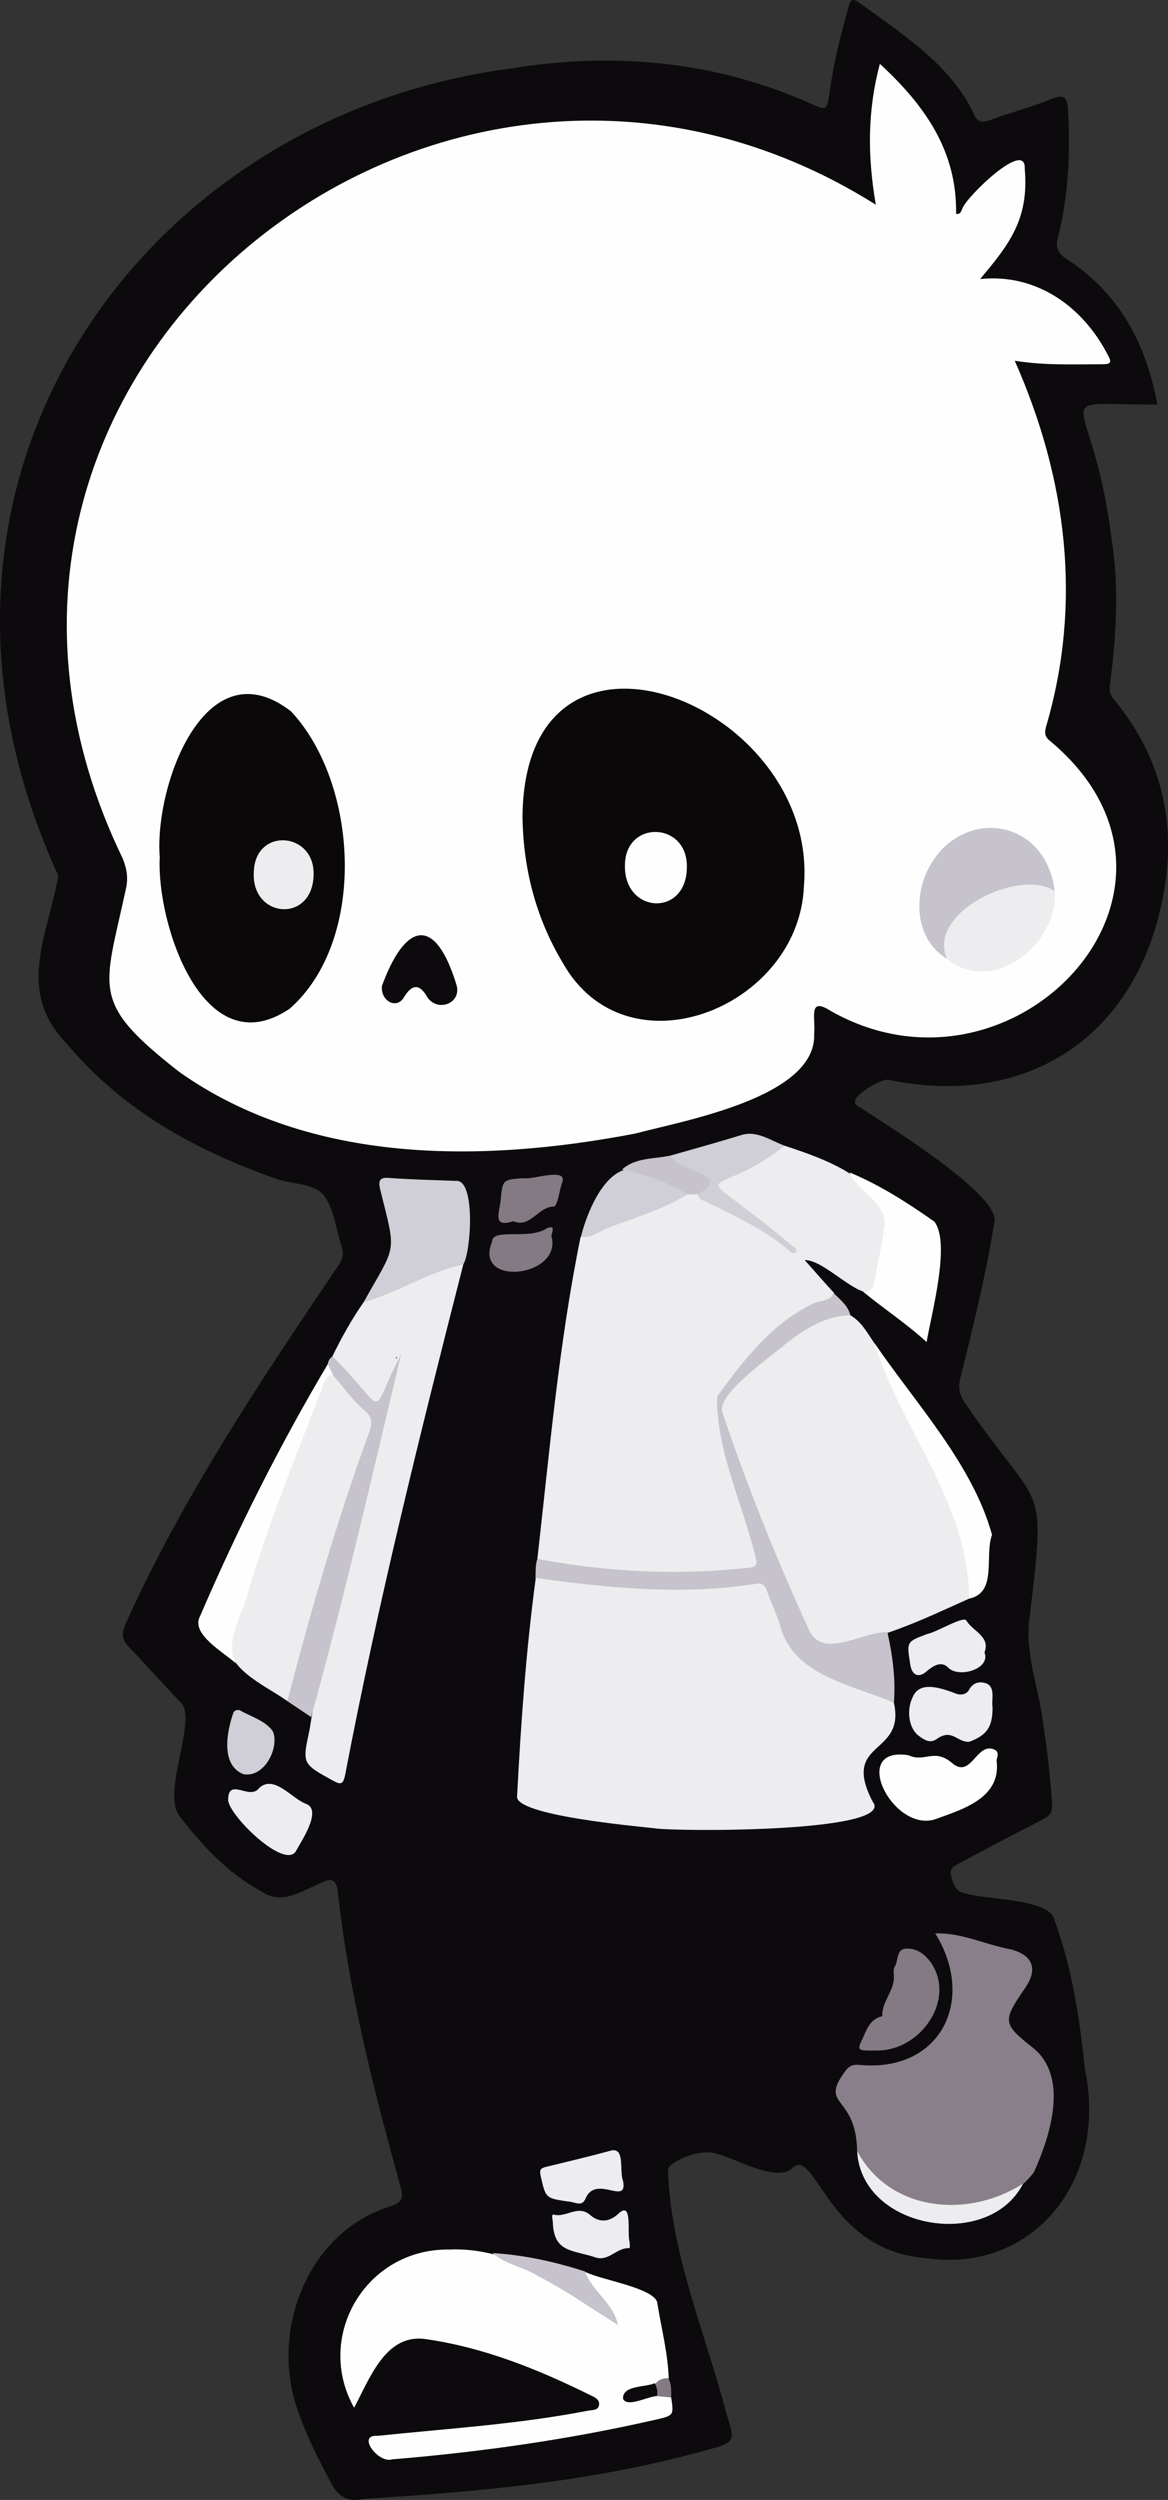 <?xml version="1.0" encoding="utf-8"?>
<!-- Generator: Adobe Illustrator 28.0.0, SVG Export Plug-In . SVG Version: 6.00 Build 0)  -->
<svg version="1.1" baseProfile="tiny" id="Layer_1" xmlns="http://www.w3.org/2000/svg" xmlns:xlink="http://www.w3.org/1999/xlink"
	 x="0px" y="0px" viewBox="0 0 432.1 924.5" overflow="visible" xml:space="preserve">
<rect x="0" y="0" width="432.1" height="924.5" fill="#333333" stroke="none"/>
<g>
	<path fill="#0C0A0C" d="M428.2,149.6c-43.1,0.2-24.1-7.2-17,49.5c2.8,17.6,1.8,35.2-0.4,52.8c-0.3,2.3-0.7,4.3,1.1,6.5
		c18.1,21.8,23.8,46.9,18.1,74.4c-10.2,51.2-50.7,77.1-101.4,66.5c-2.6-0.4-11.5,5-12.2,7.5c-0.5,1.8,1,2.3,2.1,2.9
		c9,6.1,52.8,32.8,49.3,42.7c-3.1,19.1-7.7,37.9-12.4,56.6c-1,3.9-0.7,6.8,1.8,10.1c28.1,41.1,29.9,26.7,23.8,78.2
		c-2.1,13.4,2.9,25.7,4.7,38.4c1.5,10.4,2.9,20.8,3.5,31.3c0.2,2.8-0.6,4.4-3.3,5.8c-10.3,5.2-20.4,10.6-30.5,16
		c-2,1.1-4.4,1.8-3.5,5.1c0.8,3,1.6,5.7,5.3,6.3c7.8,2.5,31.4,1.8,32.9,9.9c6.5,17.7,9.3,36.1,11.2,54.7c9,42.6-20.2,76.3-59.3,70.2
		c-36.7-3-40.5-43-49.4-32.7c-6.7,4.4-20.5-4.3-27.9-5.9c-4.7-1.7-14.9,1.6-17.6,5.6c0.8,30.7,13.8,60.7,21.6,90.4
		c3.4,10.8,3.4,10.8-7.8,13.8c-41.3,11.5-83.8,15.3-126.4,17.9c-5.9,1.4-9.4-0.8-12.2-6.2c-4.7-8.9-9.2-17.7-12.4-27.2
		c-9.9-29.2,4-65.4,34.6-74.8c3.7-1.3,5-2.7,3.8-6.8c-10-36-19.2-72.1-23.3-109.3c-0.5-4.3-2-5.7-6.1-3.5
		c-7.7,3.1-14.7,8.6-22.6,2.9c-12.5-6.8-21.7-17-30.2-28c-6.1-9.6,7.4-35.9,0.5-41.9c-6.4-6.6-12.4-13.5-18.8-20.1
		c-2.6-2.7-2.9-4.8-1.5-8.3c21.2-47.2,50.1-90.3,79-133.1c1.6-2.3,2-4.2,1.1-6.9c-2.1-6.1-2.7-13.3-6.2-18.3
		c-3.7-5.3-11.7-4.4-17.8-6.6c-29.9-10.5-56.7-25.1-77.6-49.9c-18.9-19.3-7.4-39.6-3.2-62.2C-45.2,178.2,52,43.7,187.9,25.5
		c37.8-6.3,74.7-3.3,110.2,12c7.9,3.4,7.7,4.6,9.1-5.2c1.4-10.1,4-19.9,6.7-29.7c0.7-2.4,1.2-3.5,3.8-1.7
		c15.7,11.4,33.7,22.8,42.4,40.8c1.3,3.6,3.2,3.8,6.5,2.6c7.5-2.8,15.3-4.8,22.7-7.8c4.8-1.9,5.5,0,5.8,4.1
		c0.9,15.9,0.2,31.7-3.7,47.1c-1,3.8-0.2,5.9,3.2,8.1C414,108.3,423.9,126.9,428.2,149.6z"/>
	<path fill="#FEFEFE" d="M324,75.7c-3.1-18.1-3.1-34.7,1.5-52.1c16.7,15.4,28.6,32.3,28.2,55.5c1.8,0.3,1.9-1.3,2.4-2.1
		c1.2-3.9,23.5-25.8,23-14.6c1.6,18.5-5.5,27.7-16.5,40.8c21.1-2.2,38.4,10.5,47.5,28.6c1.6,2.8-0.3,2.9-2.3,2.9
		c-10.6,0-21.3,0.5-32.4-1.3c19.2,43.4,25.1,89.3,11.6,135.3c-0.7,2.5-0.4,3.9,1.7,5.5c64.8,54.5-13.4,138.1-81.3,99.7
		c-8.6-5.5-5.6,2.5-6.2,8.4c1,23.5-48.2,32.1-66.2,36.9C178.7,430,115,430.8,66.3,396.4c-33.2-26-27.8-30-19.7-67.8
		c0.9-4,0.3-7.4-1.2-11.1C-41.4,138.1,162.8-25.7,324,75.7z"/>
	<path fill="#EDEDEF" d="M290.3,423.7c15.1,5,38.7,13,37.8,32.4c-0.9,6.1-1.9,12.1-3.4,18c-2.4,12.1-18.5-8.4-27-8.1
		c4.1,4.6,7.4,8.4,10.8,12.1c0.4,2.5-1.5,3.1-3.2,3.7c-10.9,2.5-41,29.6-38.8,40.4c2.8,14.4,6.9,28.5,11.1,42.5
		c0.6,5,7.5,14.6-0.5,16.3c-24.3,3.6-48.9,1.6-73-2.1c-2-0.3-4-0.5-5.3-2.4c4.5-39.7,8-80,16-119.1c12.7-6.5,26.5-10.3,39.3-16.6
		c1.2-0.4,2.5-0.4,3.7,0.1c11.1,6.9,23.5,11.6,33.8,19.8C257.5,432.6,254.9,443,290.3,423.7z"/>
	<path fill="#EDEDEF" d="M330.7,629.7c4.4,19.8-19.7,13.6-7.9,36.5c9.4,11.6-73.3,11.2-80.8,9.9c-7-0.8-51.9-4.8-50.7-11.9
		c1.4-26.9,3.3-53.8,6.9-80.6c1.9-1.5,4.1-1.1,6.2-0.7c24.1,3.8,48.8,4.7,73,1.9c12.9-3.5,9.7,24.1,21.5,29.2
		c8.2,5.1,17,9,26.1,12.2C327.1,626.9,329.6,627.2,330.7,629.7z"/>
	<path fill="#EDEDEF" d="M314.6,486.4c4.1,2.4,6.2,6.4,8.7,10.1c7.8,16.3,16.3,32.3,23.8,48.8c5.7,14.2,15,30.2,11.4,45.9
		c-17,7.6-34.5,16.3-53.3,17.6c-8.5,1.1-17.3-31.9-21.6-39.3c-6.1-14.6-11.6-29.4-16.5-44.5c-1.5-4.6-0.9-7.9,2.8-11.5
		C280.4,504.3,299.5,482.8,314.6,486.4z"/>
	<path fill="#FEFEFE" d="M248.3,886.6c1,6.7,1,6.7-6.1,8.3c-32,7.3-64.5,11.9-97.2,14.6c-5,1.6-13.2-9.2-5.4-8.7
		c26-2.7,52.2-4.3,77.9-9.3c1.5-0.3,3.7,0,4.1-2c0.4-2-1.4-2.9-2.9-3.6c-19.8-9.8-40.1-18-62.1-21c-14.2-1.3-19.8,14.7-25.6,25.5
		c-14.7-26.2,4.2-58.8,35-58.5c23.2-1.1,44,13.5,61.7,26.8c0.4,0.1,0.3,1,0.7,0.9c-3.3-4.6-6.6-9.7-10.2-14.2
		c-1.2-1.5-2.9-2.9-1.6-5.2c5.7,2.9,24.8,5.8,26.5,11.1c1.5,9.5,4,18.8,4.3,28.4c-4.3,4.6-10,2.9-15,6.6
		C238,887.9,243.3,882.6,248.3,886.6z"/>
	<path fill="#897F8A" d="M317.1,795.5c-0.4-21-14.1-16.3-4.6-29.3c1.4-2.1,2.9-2.8,5.3-2.6c30.1,3,43.5-23.9,28.2-48.6
		c9.6-0.4,18.6,4.2,28,5.9c8.2,2.2,10,7.3,5.3,14.2c-8.3,12.1-8.6,13.2,2.6,22c13.8,10.8,6.6,32.9,0.6,46.2
		C367,824,325.6,820.4,317.1,795.5z"/>
	<path fill="#EDEDEF" d="M171.4,467.6c-16,62.6-31.6,125.3-43.7,188.7c-0.8,4-1.9,3.6-4.7,2.1c-11.2-6.2-11.2-6.1-8.5-18.6
		c7.3-46.6,22.9-92,32.4-138.2c0,0.1-0.8,1-0.2,0.8c0.3-0.1,0.5,0,0.4,0.3c-1.8,4.4-3.1,20.4-10.5,15.2c-5.3-4.8-10.4-9.8-13.6-16.4
		c3.4-6.9,7.1-13.6,11.5-19.9C139.4,478.6,167.6,464.5,171.4,467.6z"/>
	<path fill="#EDEDEF" d="M106.3,629.1c-8-5.9-25.3-12.7-20.8-25c9.2-31.8,21.4-62.6,33.4-93.4c4.6-9.8,14.1,8.9,18.4,11.9
		c2,2.1,1.3,5,0.4,7.6C124.9,562.4,118.3,597.1,106.3,629.1z"/>
	<path fill="#C6C3CD" d="M314.6,486.4c-9.2,0.2-16.5,4.9-23.4,10.1c-5.1,4.7-26.6,19.1-23.9,26c9.3,27.5,20.1,54.5,32.3,80.9
		c5.5,10.2,20-0.3,28.7,0.2c1.9,8.6,3.1,17.3,2.4,26.1c-14.6-6.4-35.6-9.6-41.5-26.5c-1.3-5.1-3.7-9.9-5.5-14.9
		c-0.7-2.1-1.8-3-4-2.6c-27.1,4.3-54.7,1.6-81.6-2.2c0.1-2.3-0.1-4.7,0.7-7c25.6,4.8,51.8,6.2,77.7,3.3c4-0.2,3.7-1.8,2.8-4.8
		c-4.7-19.1-14.4-39-14-58.6c10-13.6,20.1-27,35.9-34.5c2.4-1.2,5.9-0.5,7.2-3.7C310.9,480.7,313.7,482.8,314.6,486.4z"/>
	<path fill="#D0CED6" d="M171.4,467.6c-13,2.8-24.3,10.5-36.9,14c12.3-22,12.2-17.3,6.1-41.9c-0.6-2.8-0.4-4.4,3.2-4.1
		c8.3,0.6,16.6,0.8,24.9,1.1C176,436.1,174.3,462.9,171.4,467.6z"/>
	<path fill="#C6C3CD" d="M106.3,629.1c8.7-33.6,18.4-66.9,30.3-99.5c1.2-3.2,1.1-5.7-1.7-8c-4.5-3.7-7.8-8.6-11.6-12.9
		c-2.7-1.4-2.8-5.4-0.3-7.1c21.7,21.6,12.7,23.2,25.4-0.8c-10.7,44.8-21,90-33.3,134.2C112.1,633,109.2,631,106.3,629.1z"/>
	<path fill="#FEFEFE" d="M319.2,477.6c2.3,0.1,3.7-0.6,4.2-3.2c1.2-7,2.9-13.9,3.8-21c1-9-10-12.3-12.8-19.8
		c11.2,4.7,21.4,11.2,31.3,18.2c6,8-1,33.5-2.9,44.5C335,489.2,326.8,483.9,319.2,477.6z"/>
	<path fill="#FEFEFE" d="M121.3,504.4c0.6,1.4,1.3,2.8,1.9,4.2c-1.8-0.2-2.5,0.7-3.2,2.4c-9.6,25.5-20.1,50.6-27.9,76.7
		c-1.8,9-9.2,18.1-4.9,27.4c-4.3-4-16.8-10.8-13.2-17.4C87.8,565.6,103.5,534.4,121.3,504.4z"/>
	<path fill="#FEFEFE" d="M368.7,651.2c1.7,13.9-12.9,18-23.1,21.7c-15.6,4.4-31.4-27.3-9.5-23.8c6.1,2.9,9.5-3,16.5,3.2
		c6.6,5.1,8.6-7.4,14.7-5.5C370.4,647.7,368.5,650.4,368.7,651.2z"/>
	<path fill="#FEFEFE" d="M358.5,591.2c0.1-35-25.3-62.8-35.1-94.7c15.3,22.5,36.4,44.9,43.6,71.1C364.1,575.5,369.1,589,358.5,591.2
		z"/>
	<path fill="#837A84" d="M324.2,758.3c-7.3,0.1-7.3,0.1-4.8-5c1.4-3.4,2.8-6.7,7-7.7c-0.2-5.3,4.2-9.1,4.3-14.2c0-1.5-0.4-3,0.4-4.3
		c1.3-2.2,0.4-6.4,4.3-6.5c3.8-0.1,6.8,2.1,9,5.2C353.8,739.5,340.5,758.6,324.2,758.3z"/>
	<path fill="#D0CED6" d="M290.3,423.7c-29.1,22.7-37.2,3.1,3.2,37.4c2.3,0.9,0.7,3.4-1.1,1.8c-9.2-8-20.2-13.1-31.1-18.4
		c-1.3-0.6-2.9-1-3.1-2.8c6.9-10.7-10.7-6.6-10-14.4c8.7-2.5,17.5-4.9,26.2-7.6C280,418,285.1,421.8,290.3,423.7z"/>
	<path fill="#EDEDEF" d="M367.2,631.4c0,7.2-2,10.2-8.5,12.7c-4.6,0.5-6.4-5.2-12.3-0.9c-2.4,1.6-4.5,0.2-6.4-1.2
		c-3.8-2.7-4.8-9.5-2.3-14.5c2.7-6.3,11.1-3,16.5-1c1.7,0.4,3.4,0,4.3-1.6c1.5-2.7,3.8-3.2,6.3-2.4
		C368.4,623.9,366.7,628.5,367.2,631.4z"/>
	<path fill="#EDEDEF" d="M84.4,665.6c0.1-8.6,8,0.4,11.5-4.4c5.6-5.1,12.1,4.1,17.6,6c5.6,2.5-2.1,13.8-4.1,17.5
		C105,691.3,84.5,671.2,84.4,665.6z"/>
	<path fill="#D0CED6" d="M254.3,441.7c-9.1,5.6-19.3,8.6-29.2,12.3c-3.3,1.3-6.3,4-10.2,3.4c2.4-9.7,10.3-29.5,23-24.4
		C241.4,434.7,254.7,437.5,254.3,441.7z"/>
	<path fill="#EDEDEF" d="M364.2,611.1c2.5,6.2-10,9.8-13.7,5.3c-2.5-2.1-5.2-0.4-7.6,1.6c-3.3,2.9-5.7,1.3-6.2-2.8
		c-1.3-8.1-1.3-8.1,6.5-11c3.1-0.5,13.4-6.8,14.3-4.9C359.9,603.3,366.5,605.2,364.2,611.1z"/>
	<path fill="#EDEDEF" d="M230.5,806.5c1.8,9.6-10.2-2.8-14,6.8c-1.4,3-4.2,0.8-6.6,0.8c-8.2-1.2-8-1.3-9.9-9.5
		c-0.5-2.3,0.1-2.8,2.1-3.3c7.9-1.9,15.8-3.8,23.6-5.9C231.5,793.6,229,803.1,230.5,806.5z"/>
	<path fill="#EDEDEF" d="M317.1,795.5c12.1,22.6,41.3,25,61.4,12C365.9,832.4,318.6,824.6,317.1,795.5z"/>
	<path fill="#EDEDEF" d="M232.9,829c0,0.7,0.4,2.5-0.3,2.4c-4.4-0.2-7.3,4.8-12,3.5c-8.9-3-15.8-1.7-16.1-13.4
		c-0.1-0.9-0.6-2.8,0.4-2.5c4.5,1.2,8.9-3.8,13.4,0.1c3.3,2.9,7,2.7,10.3-0.3C234.2,813.3,231.9,825.8,232.9,829z"/>
	<path fill="#837A84" d="M189.9,451.6c-7.5,2.5-5.4-2.6-4.7-7.4c0.7-8,0.7-8,8.6-8.5c3.1,0.7,16.3-4.2,14.2,1.6
		c-1.1,2.7-1.2,6.6-2.8,8.9C199.2,445.9,196.3,454.4,189.9,451.6z"/>
	<path fill="#C6C3CD" d="M216.4,840c2.7,7.3,10.5,11.8,12.1,19.4l-0.2,0.2c-9.7-6-18.9-12.6-29.1-17.8c-5.3-3.4-12.5-4.5-17-8.6
		C193.9,833.9,205.2,836.4,216.4,840z"/>
	<path fill="#D0CED6" d="M88.6,632.4c3.9,2.3,9.6,3.9,12.3,7.8c2.6,5.6-2.8,17.4-10.9,15.9c-8.3-3.4-6.2-15.3-3.8-22.3
		C86.5,633,86.8,632.2,88.6,632.4z"/>
	<path fill="#837A84" d="M204.1,457.4c3.6,15-28.9,18.6-22.1,1.9c0-5.4,13.6-0.6,20.2-5C206.4,452.4,203.4,456.9,204.1,457.4z"/>
	<path fill="#C6C3CD" d="M254.3,441.7c-7.5-4.7-15.7-7.4-24.2-9.2c5.2-4.6,12-3.8,18.1-5.2c3,6.9,23.6,6.1,10,14.4
		C256.9,441.7,255.6,441.7,254.3,441.7z"/>
	<path fill="#837A84" d="M248.3,886.6c-1.7-0.2-3.5-0.3-5.2-0.5c-3-3.3,0.2-6.9,4.1-6.6C248.5,881.7,248.3,884.1,248.3,886.6z"/>
	<path fill="#0B080A" d="M193.3,302.7c0.1-86.4,109.9-42.7,104.1,25.1c-1.8,44.8-65.6,70.5-89.3,28.1
		C198.3,339.5,193.7,321.7,193.3,302.7z"/>
	<path fill="#0B080A" d="M59.1,317c-2.1-26.2,16.8-78.6,48.6-53.9c25,26.8,28.1,84.7-0.5,109.9C75.1,394.8,57.8,341.2,59.1,317z"/>
	<path fill="#C6C3CD" d="M350.3,354.6c-11.2-7-11.8-20.6-8.3-30.1c10.2-26.3,44.5-24,48.2,5c-1,1.2-2.2,0.6-3.2,0.2
		c-11.7-5.2-30.2,6.4-35.3,14.5C349.2,347.4,352.5,351.5,350.3,354.6z"/>
	<path fill="#EDEDEF" d="M350.3,354.6c-7.5-17.4,27.1-33.7,39.9-25.1C391.6,349.1,367.3,368.4,350.3,354.6z"/>
	<path fill="#0C0A0C" d="M141.3,364.6c8.5-23.2,19.6-26.6,27.6-0.3c1.9,6.8-7,10.1-10.8,4.5c-2.8-5-5.6-5-8.6-0.1
		C146.8,373.5,140.7,370.2,141.3,364.6z"/>
	<path fill="#0C0A0C" d="M242.3,881.3c0.6,1.5,1.2,3.1,0.7,4.8c-3.1,0-11,4.4-12.5,1C230.2,882,238.9,882.9,242.3,881.3z"/>
	<path fill="#C6C3CD" d="M228.4,859.4c0.1,0.2,0.3,0.4,0.4,0.5c-0.2-0.1-0.4-0.3-0.6-0.4C228.3,859.6,228.4,859.4,228.4,859.4z"/>
	<path fill="#FEFEFE" d="M231.2,319.9c0.1-16.9,23.6-16.1,22.9,1.2C253.7,339.3,230.7,337.8,231.2,319.9z"/>
	<path fill="#EDEDEF" d="M93.9,322.3c0.6-16.6,23-14.7,22.1,1.7C115.3,341.5,92.8,339.6,93.9,322.3z"/>
</g>
</svg>
